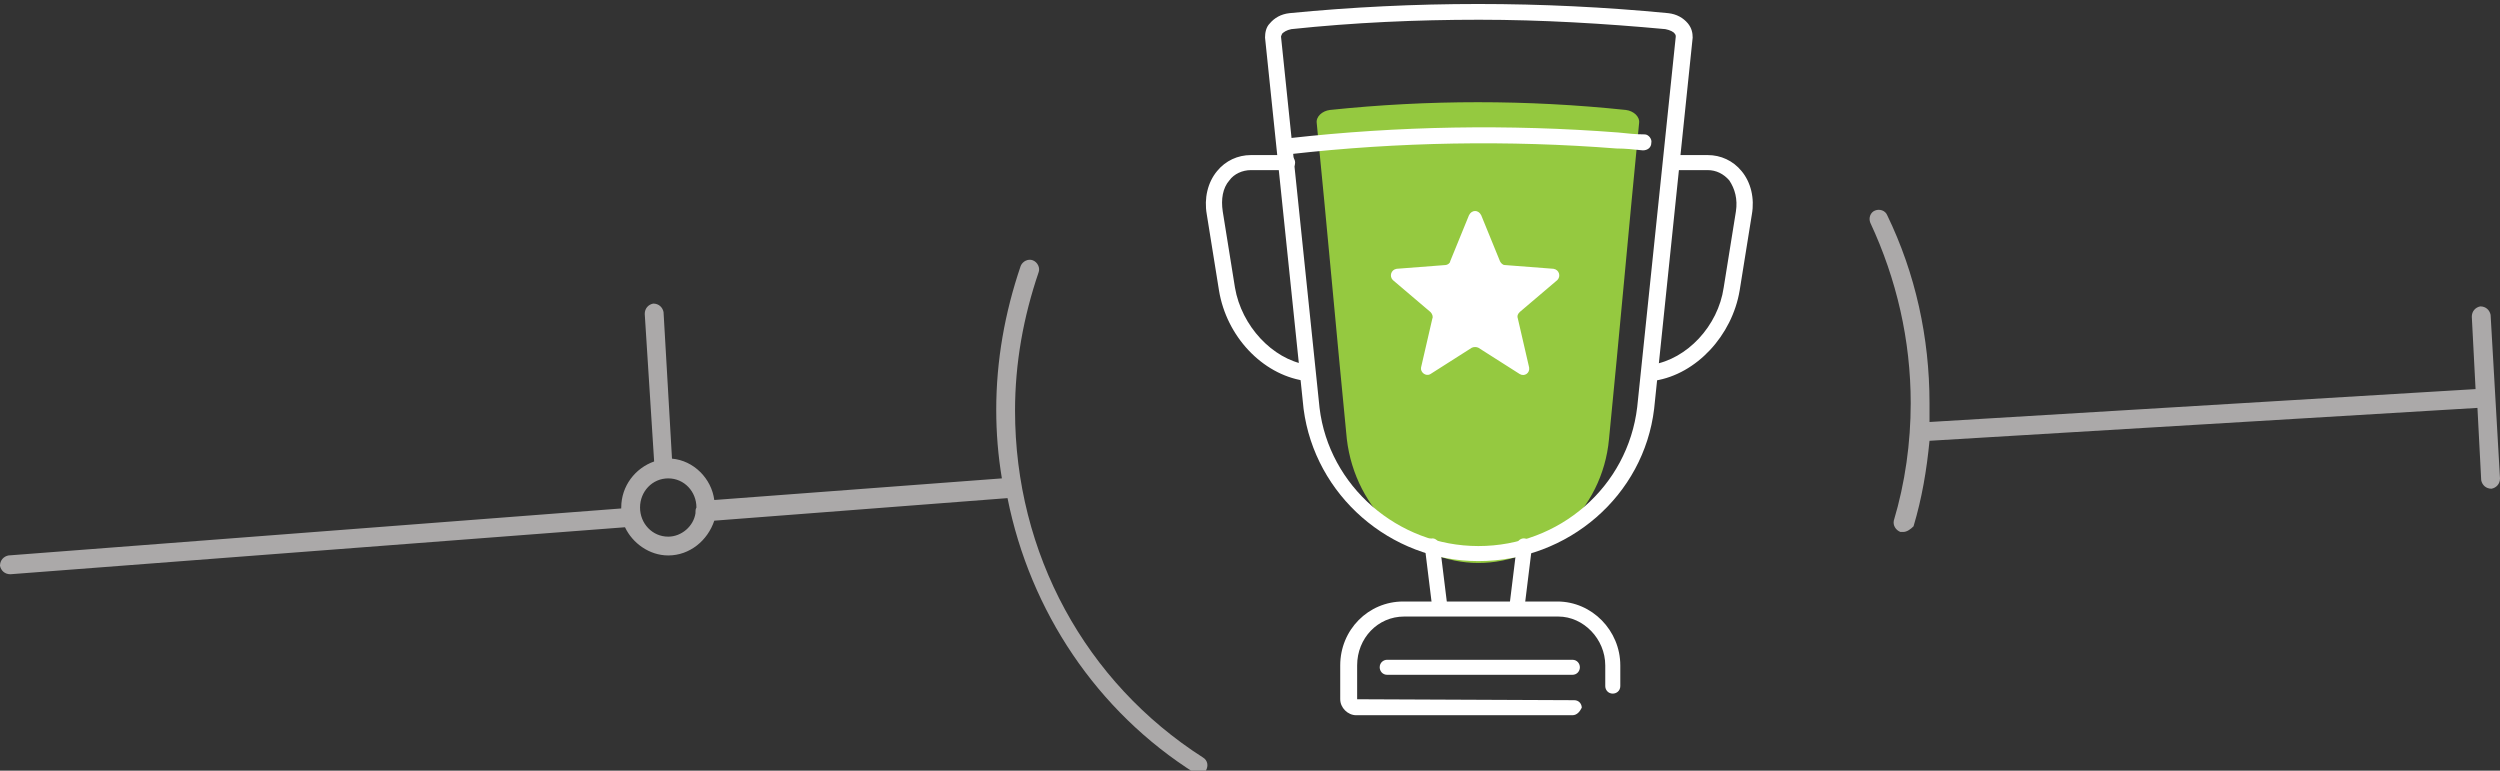 <?xml version="1.0" encoding="UTF-8"?> <svg xmlns="http://www.w3.org/2000/svg" version="1.1" id="Layer_1" x="0" y="0" xml:space="preserve" viewBox="0 0 266 82"><rect x="0" y="0" width="266" height="82" fill="#333333" stroke="none"/> <style> .st1{fill:#fff} </style> <path d="M157.3 59.9c-6.8 0-13.1-5.5-14-13.2-1.1-11.2-2.1-22.5-3.2-33.6-.1-.7.6-1.3 1.4-1.4 10.5-1.1 21-1.1 31.5 0 .8.1 1.5.7 1.4 1.4-1.1 11.2-2.1 22.5-3.2 33.6-.7 7.7-7 13.2-13.9 13.2z" fill="#95c940"></path> <path class="st1" d="M167.3 76.1h-23c-.9 0-1.7-.8-1.7-1.7v-3.6c0-3.8 3-6.8 6.7-6.8h16.4c3.7 0 6.7 3.1 6.7 6.8V73c0 .5-.4.8-.8.8-.5 0-.8-.4-.8-.8v-2.2c0-2.8-2.3-5.2-5-5.2h-16.4c-2.8 0-5 2.3-5 5.2v3.6l23.1.1c.5 0 .8.4.8.8-.2.4-.5.8-1 .8z"></path> <path class="st1" d="M161.4 65.4c-.5-.1-.9-.5-.8-.9l.8-6.5c0-.5.5-.8.9-.7.4.1.8.5.7.9l-.8 6.5c0 .4-.3.7-.8.7zm-8.2 0c-.4 0-.8-.3-.8-.7l-.8-6.5c-.1-.5.3-.9.7-.9.4-.1.8.3.9.7l.8 6.5c.1.4-.3.8-.8.9.1 0 0 0 0 0zm-15.9-49c-.4 0-.8-.3-.8-.8s.3-.9.7-.9c11.6-1.3 23.3-1.5 35-.6.9.1 1.9.2 2.8.2.4 0 .8.5.7.9 0 .5-.4.8-.9.8-.9-.1-1.9-.2-2.8-.2-11.5-.9-23.2-.7-34.7.6zm30 55.4h-19.7c-.5 0-.8-.4-.8-.8 0-.5.4-.8.8-.8h19.7c.5 0 .8.4.8.8s-.3.8-.8.8z"></path> <path class="st1" d="M157.3 59.7c-9.4 0-17.4-7-18.6-16.2L134.6 4c0-.5.1-1.1.5-1.5.5-.6 1.2-1 2.1-1.1 13.3-1.3 26.8-1.3 40.3 0 .9.1 1.6.5 2.1 1.1.4.5.5 1 .5 1.5L176 43.5c-1.1 9.2-9.1 16.2-18.7 16.2zm.1-57.6c-6.7 0-13.4.3-20 1-.5.1-.8.3-1 .5 0 .1-.1.2-.1.3l4.1 39.5c1 8.3 8.3 14.7 16.9 14.7 8.6 0 15.9-6.3 16.9-14.8l4.1-39.4c0-.1 0-.2-.1-.3-.1-.2-.5-.4-1-.5-6.5-.6-13.2-1-19.8-1z"></path> <path class="st1" d="M175.9 40.5c-.4 0-.8-.3-.8-.7-.1-.5.2-.9.7-1 3.7-.6 7-4.1 7.6-8.2l1.3-8.1c.2-1.3-.1-2.4-.7-3.3-.6-.7-1.4-1.1-2.3-1.1h-3.8c-.5 0-.8-.4-.8-.8 0-.5.4-.8.8-.8h3.8c1.4 0 2.7.6 3.6 1.7 1 1.2 1.4 2.9 1.1 4.6l-1.3 8.1c-.8 4.8-4.6 8.9-9 9.6h-.2zm-37.1 0h-.1c-4.4-.7-8.2-4.7-9-9.6l-1.3-8.1c-.3-1.7.1-3.4 1.1-4.6.9-1.1 2.2-1.7 3.6-1.7h3.9c.5 0 .8.4.8.8 0 .5-.4.8-.8.8h-3.9c-.9 0-1.8.4-2.3 1.1-.7.8-.9 2-.7 3.3l1.3 8.1c.7 4.1 4 7.6 7.6 8.2.4.1.8.5.7 1-.2.4-.5.7-.9.7zm18.8-17.6 2 4.9c.1.2.3.4.5.4l5.2.4c.6.1.8.8.4 1.2l-4 3.4c-.2.2-.3.4-.2.7l1.2 5.2c.1.6-.5 1-1 .7l-4.4-2.8c-.2-.1-.5-.1-.7 0l-4.4 2.8c-.5.3-1.1-.2-1-.7l1.2-5.2c.1-.2 0-.5-.2-.7l-4-3.4c-.4-.4-.2-1.1.4-1.2l5.2-.4c.2 0 .5-.2.5-.4l2-4.9c.3-.6 1-.6 1.3 0z"></path> <path d="M127.7 82.5c-.2 0-.4 0-.5-.2-10.5-6.6-17.6-17.3-20-29.3L76 55.4c-.7 2.1-2.6 3.7-4.9 3.7-2 0-3.8-1.3-4.6-3l-65.4 5c-.6 0-1-.4-1.1-.9 0-.6.4-1 .9-1.1l65.2-5V54c0-2.3 1.5-4.2 3.5-4.9l-1-15.7c0-.6.4-1 .9-1.1.6 0 1 .4 1.1.9l.9 15.6c2.3.2 4.2 2.1 4.5 4.4l30.6-2.3c-.4-2.4-.6-4.8-.6-7.3 0-5.2.9-10.3 2.6-15.3.2-.5.8-.8 1.3-.6.5.2.8.8.6 1.3-1.6 4.7-2.5 9.6-2.5 14.7 0 15.2 7.5 28.9 20 36.9.5.3.6.9.3 1.4.1.3-.3.5-.6.5zM71.1 50.9c-1.7 0-3 1.4-3 3.1s1.3 3.1 3 3.1c1.4 0 2.7-1.1 2.9-2.5v-.1c0-.2 0-.3.1-.5 0-1.7-1.3-3.1-3-3.1zm131.4 5.7h-.3c-.5-.2-.8-.7-.7-1.2 1.2-4 1.8-8.3 1.8-12.5 0-6.7-1.5-13.2-4.3-19.2-.2-.5 0-1.1.5-1.3.5-.2 1.1 0 1.3.5 3 6.2 4.5 13 4.5 20v2l58.1-3.5-.4-7.7c0-.6.4-1 .9-1.1.6 0 1 .4 1.1.9l.5 8.7.5 8.7c0 .6-.4 1-.9 1.1-.6 0-1-.4-1.1-.9l-.4-7.7-58.3 3.5c-.3 3.1-.8 6.1-1.7 9.1-.3.3-.7.6-1.1.6z" fill="#aba9a9"></path> </svg> 